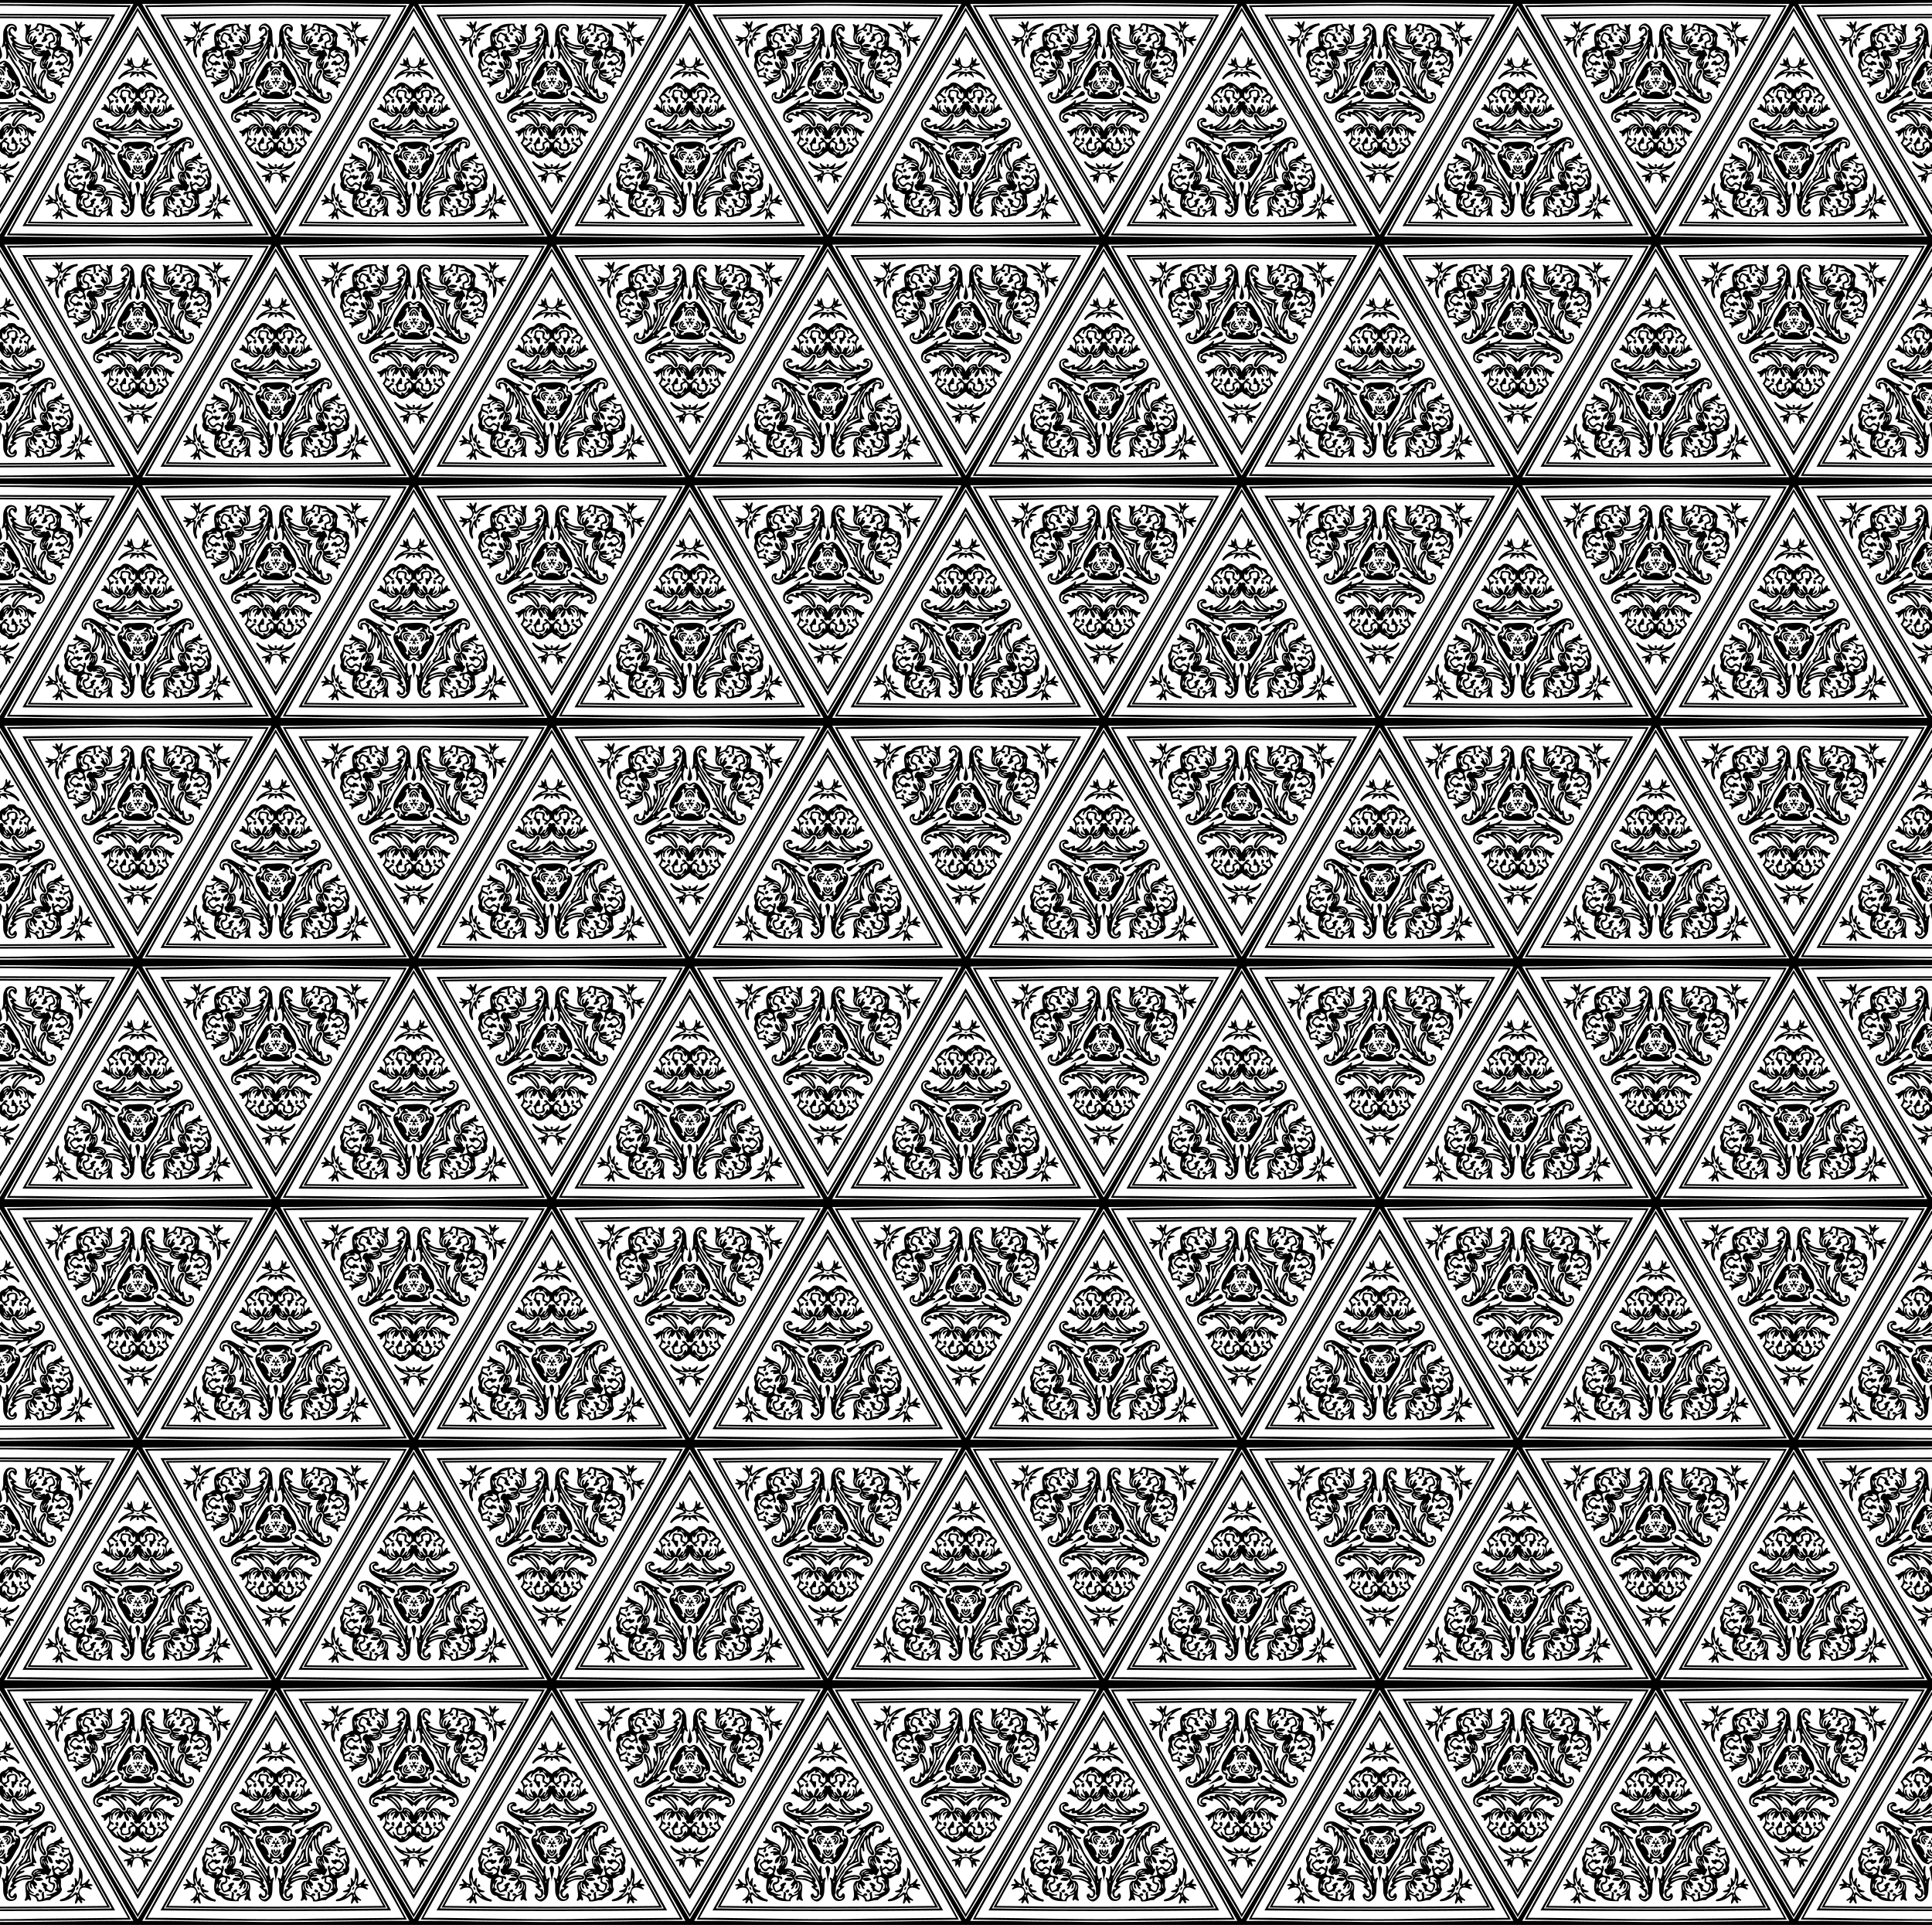 <?xml version="1.0" encoding="UTF-8" standalone="no"?>
<svg
   xmlns:dc="http://purl.org/dc/elements/1.1/"
   xmlns:cc="http://creativecommons.org/ns#"
   xmlns:rdf="http://www.w3.org/1999/02/22-rdf-syntax-ns#"
   xmlns:svg="http://www.w3.org/2000/svg"
   xmlns="http://www.w3.org/2000/svg"
   xmlns:xlink="http://www.w3.org/1999/xlink"
   xmlns:sodipodi="http://sodipodi.sourceforge.net/DTD/sodipodi-0.dtd"
   xmlns:inkscape="http://www.inkscape.org/namespaces/inkscape"
   width="1120pt"
   height="1115.898pt"
   viewBox="0 0 1120 1115.898"
   version="1.1"
   id="svg2"
   inkscape:version="0.91 r13725"
   sodipodi:docname="BackgroundPattern109B&amp;W.svg">
  <rect x="0" y="0" width="1120" height="1115.898" fill="#808080" stroke="none"/>
  <defs
     id="defs84">
    <linearGradient
       id="linearGradient4218">
      <stop
         style="stop-color:#00d200;stop-opacity:1;"
         offset="0"
         id="stop4220" />
      <stop
         style="stop-color:#ffffff;stop-opacity:1;"
         offset="1"
         id="stop4222" />
    </linearGradient>
    <clipPath
       clipPathUnits="userSpaceOnUse"
       id="clipPath4699">
      <path
         style="opacity:1;fill:#000000;fill-opacity:1;stroke:none"
         d="m 80,-537.898 1120,0 L 1200,578 80,578 Z"
         id="path4701"
         inkscape:connector-curvature="0" />
    </clipPath>
  </defs>
  <sodipodi:namedview
     pagecolor="#ffffff"
     bordercolor="#666666"
     borderopacity="1"
     objecttolerance="10"
     gridtolerance="10"
     guidetolerance="10"
     inkscape:pageopacity="0"
     inkscape:pageshadow="2"
     inkscape:window-width="1600"
     inkscape:window-height="837"
     id="namedview82"
     showgrid="false"
     fit-margin-top="0"
     fit-margin-left="0"
     fit-margin-right="0"
     fit-margin-bottom="0"
     inkscape:zoom="0.48033082"
     inkscape:cx="700"
     inkscape:cy="697.43599"
     inkscape:window-x="-8"
     inkscape:window-y="-8"
     inkscape:window-maximized="1"
     inkscape:current-layer="svg2" />
  <g
     id="g4527"
     clip-path="url(#clipPath4699)"
     transform="translate(-80,537.898)">
    <path
       inkscape:connector-curvature="0"
       id="rect4522"
       d="m 80,-537.898 1120,0 L 1200,578 80,578 Z"
       style="opacity:1;fill:#000000;fill-opacity:1;stroke:none" />
    <g
       transform="matrix(0.241,0,0,0.241,0,438.513)"
       id="g4226">
      <path
         style="opacity:1;fill:#ffffff;fill-opacity:1;stroke:none"
         d="M 330.183,13.794 C 321.857,26 314.766,39.336 306.949,51.984 258.544,134.004 209.397,215.598 161.816,298.102 110.069,388.331 59.909,479.459 8.378,569.812 c 98.389,1.42 196.784,2.525 295.178,3.354 116.941,-0.282 233.877,-1.709 350.803,-3.529 C 580.402,438.48 507.385,306.774 430.372,177.371 398.501,123.834 367.359,69.841 334.269,17.045 c -1.079,-1.214 -2.005,-4.119 -4.086,-3.252 z"
         id="path4214"
         inkscape:connector-curvature="0" />
      <path
         d="m 331.07,0 0.86,0 c 36.39,65.29 75.63,129.62 112.84,193.94 75.72,125.04 144.58,254.22 218.23,380.27 l 0,0.92 c -98.9,1.01 -197.9,-0.45 -296.7,2.87 l -69.64,0 C 197.84,574.71 98.88,576.15 0,575.14 l 0,-0.92 C 73.65,448.16 142.51,318.98 218.23,193.94 255.44,129.62 294.68,65.29 331.07,0 m 0.25,13.35 C 286.9,87.49 243.11,162.5 198.75,236.77 134.1,346.36 73.12,458.98 10.07,569.22 c 77.87,-0.29 155.66,2.19 233.66,1.92 136.1,3.16 272.61,-2.48 409.09,-1.8 C 601.84,478.4 549.77,386.49 498.69,295.37 443.16,201.75 387.09,105.45 331.32,13.35 Z"
         id="path4"
         inkscape:connector-curvature="0"
         style="opacity:1;fill:#000000" />
      <path
         style="opacity:1;fill:#000000"
         inkscape:connector-curvature="0"
         d="M 331.14,18.29 C 439.48,198.42 546.47,381.11 646.8,566.2 436.59,569.58 226.49,570.04 16.23,566.03 67.83,469.61 122.95,376.04 176.07,280.09 228.65,192.14 279.17,106.59 331.14,18.29 m 0.14,8.04 c -24.51,45.18 -53.42,88.32 -78.04,133.91 -81.3,131.04 -154.27,267.78 -230.29,401.61 134.69,-0.13 269.87,5.86 404.79,1.93 70.67,-0.34 141.72,-1.76 212.26,-1.85 C 590.66,472.69 538.81,382.81 489.2,292.85 436.41,204.38 382.6,113.95 331.28,26.33 Z"
         id="path6" />
      <path
         style="opacity:1;fill:#000000"
         inkscape:connector-curvature="0"
         d="m 331.11,62.15 c 93.96,159.03 188.07,319.92 277.8,481.85 -184.97,1.94 -369.87,2.17 -554.82,-0.02 55.97,-98.57 110.28,-197.85 168.4,-295.47 35.28,-62.3 74.25,-123.44 108.62,-186.36 m 0.03,10.15 C 239.42,226.65 148.7,381.77 62.17,539.13 c 179.59,3.34 359.05,2.57 538.61,0.29 C 514.32,382.07 423.73,225.51 331.14,72.3 Z"
         id="path8" />
      <path
         style="opacity:1;fill:#000000"
         inkscape:connector-curvature="0"
         d="m 331.18,76.33 c 90.77,151.55 180.87,305.79 265.66,460.91 -176.98,2.27 -353.68,2.92 -530.66,-0.22 84.75,-155.24 174.96,-308.09 265,-460.69 m 0.14,9.02 c -88.77,147.51 -175.6,296.93 -258.17,447.81 172.22,2.71 344.45,2.46 516.7,0 C 507.27,382.48 419.9,231.24 331.32,85.35 Z"
         id="path10" />
      <path
         style="opacity:1;fill:#000000"
         inkscape:connector-curvature="0"
         d="m 315.07,137.21 c 6.01,5.03 1.11,21.04 13.03,23.22 11.98,3.13 18.22,-10.79 17.17,-20.91 6.22,-9.17 1.7,14.96 7.64,3.36 4.48,-7.44 5.94,2.12 2.94,5.05 -4.2,8.84 5.95,2.29 10.19,4.96 -2.62,8.48 -17.39,2.51 -19.89,11.74 11.63,3.95 25.83,11.09 32.25,22.99 2.09,2.77 -3.79,4.74 -4.62,1.76 -6.37,-8.84 -17.91,-10.26 -26.88,-14.98 -2.22,2.94 7.39,9.17 2.4,12.55 -3.31,-5 -12.34,-10.42 -16.82,-9.47 7.24,8.51 -9.58,8.74 -1.98,0.02 -4.67,-1.15 -12.81,4.94 -16.81,9.27 -5.03,-2.91 4.65,-9.57 2.41,-12.37 -9.02,4.6 -20.27,6.3 -26.84,14.9 -1.5,3.19 -7.13,0.7 -4.36,-2.35 7.15,-10.82 19.12,-19.04 31.87,-21.65 -0.37,-9.68 -20.04,-4.34 -18.95,-12.63 15.12,3.94 5.5,-6.43 9.23,-12.53 7.83,10.56 5.35,3.71 8.02,-2.93 m -0.14,17.94 c 1.92,8.1 8.25,2.45 0,0 m 31.62,0.23 c -8.76,6.89 4.66,2.95 0,0 m -25.69,5.85 c 7.08,10.31 -11.98,6.38 -14.43,12.79 8.93,-2.85 18.22,-3.15 27.03,-0.51 7.22,-4.37 15.61,-0.79 23.11,0.51 -2.48,-6.42 -21.42,-2.46 -14.49,-12.78 -6.31,3.87 -14.97,3.79 -21.22,-0.01 z"
         id="path12" />
      <path
         style="opacity:1;fill:#000000"
         inkscape:connector-curvature="0"
         d="m 331.11,166.52 c 14.61,3.11 -12.83,4.57 0,0 z"
         id="path14" />
      <path
         style="opacity:1;fill:#000000"
         inkscape:connector-curvature="0"
         d="m 299.37,198.55 c 13.37,-2.31 22.4,12.43 32.91,16.64 4.29,-8.4 16.07,-6.8 19.43,-15.95 6.25,-0.93 14.3,-2.52 18.7,3.34 5.47,8.21 19.26,4.03 22.64,14.43 1.51,8.19 15.55,11.88 12.9,20.85 -8.33,4.38 -5.7,15.87 -3.98,23.11 2.43,-2.03 7.22,-15.06 11.8,-8.87 -5.2,6.91 10.47,6.96 4.58,12.09 -8.46,-1.86 -12.87,8.97 -20.6,7.7 -4.9,10.02 -21.63,13.35 -27.32,2.53 -5.62,-5.2 -13.03,-0.51 -12.66,6.53 -12.32,5.24 -22.62,-8.41 -26.63,-17.55 -2.97,10.44 -14.62,22.49 -26.02,17.48 1.08,-10.23 -12.1,-10.86 -15.18,-2.91 -7.89,6.26 -20.09,2.59 -24.69,-6.08 -7.73,1.27 -12.14,-9.56 -20.6,-7.7 -5.89,-5.13 9.78,-5.18 4.58,-12.09 4.65,-6.2 9.29,6.91 11.9,8.87 3.49,-9.88 1.59,-19.07 -4.96,-25.9 9.09,-10.89 15.18,-27.24 31.51,-28.21 4.21,-2.26 6.49,-7.89 11.69,-8.31 m 10.63,7.68 c -0.14,4.44 5.4,6.45 8.84,7.91 -2.21,-2.98 -6.07,-6.01 -8.84,-7.91 m 41.5,0.11 c -1.05,3.96 -6.12,4.27 -7.34,7.8 3.11,-0.62 11.83,-6.1 7.34,-7.8 m -50.2,1 c -6.71,4.77 -15.95,8.13 -18.05,16.98 -6.24,1.53 -0.14,-7.45 0.69,-10.36 -6.19,1.29 -8.18,9.08 -13.63,10.88 4.5,0.65 7.29,8.22 13.65,8.12 -6.84,12.54 -11.6,-10.04 -19.86,-1.91 -7.02,4.05 4.91,9.03 2.32,15.39 0.46,-7.93 11.78,-7.49 5.08,0.08 -7.57,0.42 -8.16,12.33 -4.5,18.53 2.33,-1.36 -3.02,-12.21 3.83,-11.82 -2.43,10.97 6.12,21.96 16.77,22.31 -0.07,-4.98 -10.71,-2.41 -11.47,-9.32 -0.03,-10.76 5.15,3.95 10.02,3.48 -0.63,-6.05 -7.56,-10.48 -5.69,-17.05 4.5,-0.8 1.86,7.79 5.78,5.64 3.77,-5.65 5.79,3.44 9.19,5.38 2.93,16.86 3.14,-18.09 14.56,-12.9 1.91,6.83 -4.59,13.3 -7.75,18.27 6.72,-0.13 7.45,-11.03 14.02,-9.65 -0.26,3.47 -4.02,5.16 -4.29,8.46 7.95,-1.8 3.92,-15.07 12.01,-15.77 -4.89,-4.3 3.04,-12.81 7.18,-6.5 4.45,-5.77 12.82,1.4 7.85,6.53 8.64,0.13 3.8,14.06 12.02,15.73 -0.28,-3.29 -4.03,-4.99 -4.29,-8.45 6.56,-1.38 7.3,9.52 14.02,9.65 -3.11,-5.06 -10.46,-12.11 -7.31,-18.9 6.13,0.84 12.21,9.72 10.87,16.15 2.83,10.09 5.25,-16.1 12.44,-8 3.92,2.15 1.27,-6.44 5.78,-5.64 1.87,6.57 -5.06,10.99 -5.69,17.04 4.83,0.08 5.53,-8.11 10.01,-7.19 2.82,8.95 -10.69,8.01 -11.45,13.03 10.65,-0.33 19.18,-11.34 16.76,-22.3 6.21,0.19 2.55,8.31 3.17,12.23 5.08,-4.9 4.02,-19.16 -3.35,-18.4 -7.71,-6.37 3.76,-10.21 4.01,-1.09 -0.34,-2.68 3.95,-9.41 5.43,-12.45 -7.36,-13.25 -15.36,12.04 -22.4,-0.56 6.36,0.1 9.16,-7.48 13.66,-8.12 -5.45,-1.8 -7.45,-9.59 -13.63,-10.88 0.83,2.91 6.92,11.89 0.69,10.36 -2.26,-9.01 -11.72,-12.63 -18.76,-17.27 2.07,2.84 0.35,10.04 -3.06,5.04 -10.07,-5.62 -14.91,25.45 -18.76,9.05 -3.64,5.46 -2.57,20.82 6.75,13.86 8.4,-2.11 -1.1,-11.64 4.04,-16.07 9.28,-5.64 27.43,-5.89 23.57,10.13 8.8,4.76 -5.53,4.28 -2.18,11.3 -6.94,-1.1 -2.51,8.94 -9.05,8.65 -3.79,-2.32 -1.87,-7.47 -2.44,-10.95 -3.83,-10.13 6.71,-0.4 8.13,-6.03 0.64,-4.13 1.81,-9.26 -0.54,-12.87 -6.6,-0.92 -18.03,1.25 -13.21,10.25 3.05,8.36 -9.1,6.87 -9.25,13.32 3.67,-2.55 7.18,3.37 3.1,4.83 -7.74,0.78 -9.7,-9.96 -16.24,-12.2 -7.2,1.27 -8.9,13.13 -16.94,12.2 -4.08,-1.46 -0.58,-7.38 3.1,-4.83 0.57,-4.21 -4.59,-4.97 -7.49,-6.26 -3.74,-3.91 -0.67,-9.35 -0.87,-13.91 -6.14,-5.72 -19.96,-4.86 -15.16,6.71 -1.44,8.61 10.7,0.12 8.61,7.66 -0.18,3.17 1.55,13.76 -4.54,11.56 -4.7,-6.36 -5.94,-12.34 -12.46,-16.27 7.33,-2.99 0.51,-16.76 10.07,-16.64 6.96,0.65 22.2,-0.39 17.83,11.43 -3.45,5.93 3.38,8.81 7.91,10 5.88,-2.63 4.02,-11.07 1.92,-15.87 -4.02,17.15 -8.71,-16.77 -19.25,-8.51 -4.66,4.76 -2.72,-5.26 -3.28,-5.29 m 20.02,54.88 c -1.53,3.95 -5.54,6.24 -7.24,9.8 4.29,-0.31 8.47,-7.21 7.24,-9.8 m 19.63,-0.05 c 0.91,4.13 3.36,9.12 7.97,9.85 -2.09,-3.4 -5.53,-7 -7.97,-9.85 m -73.09,5.05 c 1.04,5.66 6.74,9.74 12.29,10.42 -4.19,-3.15 -8.89,-6.64 -12.29,-10.42 m 126.53,0.1 c -2.42,4.87 -8.08,6.69 -11.53,10.36 5.14,-0.59 13.07,-6 11.53,-10.36 m -71.94,3.08 c -4.42,2.14 -11.16,10.75 -13.47,2.53 -4.29,10.74 15.06,1.89 13.47,-2.53 m 17.47,-0.34 c 0.93,6.57 17.64,12.63 14.1,2.85 -2.47,8.49 -9.42,-0.91 -14.1,-2.85 z"
         id="path16" />
      <path
         style="opacity:1;fill:#000000"
         inkscape:connector-curvature="0"
         d="m 282.47,237.3 c 4,0.37 3.49,14.77 -3.89,9.02 -2.65,-4.19 0.27,-7.62 3.89,-9.02 z"
         id="path18" />
      <path
         style="opacity:1;fill:#000000"
         inkscape:connector-curvature="0"
         d="m 379.08,237.18 c 4.47,-0.37 8.76,6.48 4.59,9.61 -7.31,2.99 -5.47,-5.9 -4.59,-9.61 z"
         id="path20" />
      <path
         style="opacity:1;fill:#000000"
         inkscape:connector-curvature="0"
         d="m 297.19,274.22 c 2.8,0.18 5.23,2.02 5.48,4.95 -3.08,13.17 -13.37,23.63 -24.78,30.41 9.82,1.76 17.04,-6.31 24.13,-11.63 7.34,3.18 -3.81,6.17 -3.16,10.79 13.72,-3.01 20.41,-16.25 29.19,-24.65 -0.4,8.07 7.68,4.15 7.64,0.15 7.02,10.03 15.96,20.44 28.45,24.5 0.66,-4.6 -10.51,-7.61 -3.17,-10.79 7.07,5.32 14.59,13.59 24.19,11.47 -10.79,-6.1 -20.11,-15.51 -24.1,-27.45 -3.42,-4.8 5.2,-11.43 7.82,-4.8 7.92,11.95 17.63,24.94 32.9,26.92 -6.05,-13.92 11.46,-0.83 18.82,-1.36 6.33,-0.6 9.79,-12.52 0,-9.2 -6.94,1.56 -4.53,-8.61 0.3,-9.63 12.3,-3.73 23.96,11.76 16.73,22.7 -6.61,16.41 -27.36,16.57 -36.04,31.21 -5.76,1.12 -2.32,-4.99 -1.45,-7.72 -10.06,3.07 -20.64,4.85 -28.37,12.78 -6.4,-1.2 1.98,-7.11 3.4,-9.92 -27.92,1.02 -55.87,-1.33 -83.84,0.8 -9.62,-3.03 8.78,8.23 -0.1,9.11 -7.68,-8 -18.45,-9.17 -28.34,-12.77 0.32,2.64 4.46,7.77 -0.71,7.88 -10.61,-15.85 -43.63,-19.03 -37.69,-44.39 1.78,-9.49 19.6,-15.51 22.42,-3.49 0.3,7.83 -12.66,-1.15 -10.75,7.55 5.17,15 31.69,-10.84 25.06,6.43 17.12,-1.92 25.85,-18.08 35.97,-29.85 m -0.8,6.17 c -5.16,11.64 -15.96,18.86 -25.36,26.65 9.66,-0.31 27.72,-18.25 25.36,-26.65 m 68.78,-0.51 c 3.19,12.66 14.69,24.62 27.15,27.67 -10.45,-7.63 -19.85,-17.47 -27.15,-27.67 m -131.52,8.53 c -9.39,0.51 -5.43,21.46 1.88,17.26 15.51,13.08 37.83,12.92 56.8,9.77 15.5,2.1 28.19,-8.32 38.84,-18.11 8.91,6.55 17.35,15.46 28.9,17.73 22.23,1.62 48.73,6.57 67.4,-9.39 9.9,4 10.41,-24.03 -3.39,-17.16 13.78,3.43 3.56,19.56 -6.43,20.18 -4.21,2.5 -6.37,-8.89 -9.61,-2.85 5.25,6.44 -6.85,4.94 -10.9,3.48 -1.96,10.7 -19.27,1.39 -27.22,4.49 -13.35,-4.19 -28.12,-9.54 -38.06,-19.78 -13.71,10.64 -31.1,21.62 -49.85,19.92 -4.53,0 -16.77,3.61 -15.45,-4.76 -4.01,0.8 -11.76,3.31 -13.17,-0.78 4.63,-5.67 -4.44,-4.83 -4.89,0.3 -7.55,-0.13 -18.87,-6.51 -16.29,-15.91 2.56,-2.54 12,-6.46 1.44,-4.39 m 96.78,13.89 c -7.56,6.8 12.23,1.93 0,0 m 0.73,6.16 c -5.17,3.96 -13.66,2.57 -17.59,8.14 12.14,-2.92 23.71,-2.92 35.86,0 -4.21,-5.4 -12.68,-4.92 -18.27,-8.14 m -22.8,8.02 c -14.53,6.08 -32.24,2.25 -45.54,4.47 13.45,3.72 35.17,-0.74 49.11,2.97 -10.06,5.1 -24.53,1.38 -36.22,2.61 -2.27,2.11 1.21,3.75 3.15,3.25 35.53,-2.13 70.45,-1.73 106.05,0.04 2.45,0.47 4.66,-2.53 1.71,-3.61 -11.84,0.28 -23.82,1.09 -35.52,-1.33 0.18,-5.65 8.36,-1.56 12.34,-2.35 11.45,0.2 27.48,0.26 36.74,-1.57 -13.31,-1.91 -31.49,1.29 -46.2,-4.71 -2.03,8.32 -11.39,1 -17.02,1.94 -8.9,-4.16 -23.39,7.77 -28.6,-1.71 m -52.64,6.63 c 4.03,6.01 8.72,0.72 0,0 m 150.76,0.21 c -10.16,1.97 0.5,4.24 0,0 z"
         id="path22" />
      <path
         style="opacity:1;fill:#000000"
         inkscape:connector-curvature="0"
         d="m 330.39,318.2 c 12.17,1.3 -7.55,6.83 0,0 z"
         id="path24" />
      <path
         style="opacity:1;fill:#000000"
         inkscape:connector-curvature="0"
         d="m 208.66,330.4 c 18.98,-4.78 30.45,15.61 48.74,15.1 2.7,4.42 -3.35,4.89 -6.44,5.39 8.07,6.41 14.59,16.16 25.8,17.48 2.03,6.47 -7.09,2.68 -10.63,2.42 5.91,8.72 11.86,17.68 15.35,27.72 6.94,17.62 22.63,30.39 28.27,48.66 1.63,-3.1 1.47,-11.6 6.97,-9.85 -1.38,9.22 -2.04,18.39 1.7,27.28 -0.36,12.07 6.33,-5.47 8.57,2.24 -8.32,16.92 3.54,41.15 -15.33,53.23 -11.5,10.05 -31.71,-14.85 -15.05,-16.86 0.12,7.13 11.16,10.11 9.46,-0.13 1.67,-8.42 -25.29,-16.71 -8.11,-19.05 -9.37,-11.87 -25.43,-14.37 -39.74,-14.97 -4.63,1.52 -7.47,-6.5 -3.13,-8.03 13.1,-4.99 27.26,-0.5 39.13,5.69 -3.36,-8.73 -14,-11.6 -22.06,-15.03 -1.23,-7.75 8.57,0.38 10.59,-2.47 -8.42,-9.85 -25.23,-9.86 -35.7,-13.09 6.75,-3.3 3.23,-8.79 -3.57,-5.36 2.16,-12.3 11.53,-23.69 7.5,-37.57 -5.87,-1.32 -0.62,11.76 -7.35,8.2 -1.68,-8.47 5.08,-21.16 -3.47,-27.43 1.28,13.62 -3.86,28.79 -14.75,37.48 -6.21,1.85 -6.17,-7.1 -3.66,-10.64 6.92,-11.09 10.03,-24.37 6.72,-37.15 -3.03,-3.29 -5.09,7.43 -6.78,1.6 -0.57,-8.34 -3.77,-27.14 -15.17,-18.82 0.78,4.01 7.3,11.81 -2.11,10.97 -13.57,-3.91 -8.64,-25.68 4.25,-27.01 m 5.48,5.01 c -5.97,0.83 -17.6,3.05 -13.7,12.03 -0.74,2.59 2.8,5.39 2.57,1.52 -2.97,-14.25 18.57,-8.94 21.88,-0.8 -0.41,2.46 -3.85,8.05 0.9,7.71 3.92,-7.09 7.72,3.53 8.44,7.77 9,-2.45 11.13,10.28 13.93,16.46 8.69,8.08 6.61,20.8 6.5,31.41 4.23,8.03 -7.02,21.24 8.85,19.75 8.62,9.12 24.8,11.11 28.49,24.67 3.3,6.18 15.84,14.8 7.98,21.09 3.05,2.72 11.58,13.8 1.98,11.39 -1.03,3.75 3.05,5.33 5.96,3.8 8.38,8.77 -1.23,30.8 -13.07,18.85 2.88,11.49 17.42,5.76 20.21,-3.05 -2.95,-1.34 -4.4,-3.76 -2.46,-7.4 1.72,-22.41 -14.16,-40.18 -25.6,-57.58 -7.86,-8.96 -19.41,-12.82 -30.5,-16.12 3.5,-13.95 5.99,-31.44 -3.74,-43.8 -6.86,-18.28 -17.99,-37.58 -37.64,-44.11 -0.14,-1.41 1.73,-4.66 -0.98,-3.59 m 27.9,12.42 c 2.48,7.38 7.83,1.66 0,0 m 0.99,7.25 c -2.48,4.66 4.1,7.47 5.92,10.97 6.33,9.55 10.46,20.46 13.34,31.43 7.37,-2.28 6.15,8.05 9.95,12.02 -2.18,10.94 19.53,17.73 12.27,26.98 12.47,9.6 19.06,25.28 26.44,37.6 -3.22,-13 -13.55,-27.89 -21.53,-40.7 -1.52,-2.07 0.48,-4.64 2.38,-2.27 6.74,8.36 12.28,17.76 16.58,27.61 0.96,2.22 4.65,1.3 3.57,-1.29 -19.88,-30.26 -37.45,-61.36 -53.73,-93.56 -1.55,-2.09 -4.24,-2.19 -3.97,0.96 6.35,9.29 12.28,19.04 16.25,29.56 1.39,3.26 -2.67,2.88 -3.5,0.56 -6.37,-14.18 -14.82,-27.4 -23.97,-39.87 m -7.77,14.47 c -2.76,12.17 -3.82,24.95 -10.49,36.05 9.5,-7.53 14.26,-25.74 10.49,-36.05 m 28.54,32.67 c -0.22,13.3 4.45,25.88 18.27,30.63 -1.81,-7.61 -11.49,-10.17 -12.96,-18 -1.69,-3.89 -0.38,-10.96 -5.31,-12.63 m -1.48,16.66 c -2.84,2.91 -0.78,7.72 3.58,7.16 -0.8,-2.57 -3.27,-4.24 -3.58,-7.16 m 0.24,44.59 c -11.85,1.66 8.02,3.92 10.82,3.01 7.69,-0.93 16.27,8.77 22.18,6.91 -7.92,-7.87 -21.73,-10.86 -33,-9.92 m 53.41,8.76 c -0.91,9.72 5.1,4.26 0,0 z"
         id="path26" />
      <path
         style="opacity:1;fill:#000000"
         inkscape:connector-curvature="0"
         d="m 444.6,330.37 c 13.13,-5 27.48,10.07 20.33,22.37 -1.41,5.39 -13.41,7.15 -11.62,-0.16 5.24,-2.54 3.66,-11.59 -3.46,-8 -11.1,1.38 -3.49,30.45 -13.95,18.48 -6.77,12.27 -0.28,28.18 6.13,40.15 3.43,3.73 -1.36,11.54 -5.66,7.48 -9.89,-9.12 -14.6,-23.45 -13.54,-36.68 -8.37,6.27 -2.2,18.92 -3.48,27.38 -6.71,3.59 -1.49,-9.71 -7.35,-8.13 -1.6,12.35 1.43,24.41 7.56,34.9 1.32,5.5 -4.8,-1.09 -6.9,2.41 -5.03,2.15 6.64,3.95 2.43,6.61 -12.4,0.47 -24.84,3.65 -34.83,11.26 0.53,5.06 10.89,-4.79 10.69,2.45 -6.56,4.86 -19.25,6.47 -22.18,15.82 12.29,-6.01 28.42,-11.89 41.04,-4.23 2.07,7.81 -8.78,7.15 -13.82,7.65 -11.65,-0.97 -21.76,5.51 -30.38,12.5 -2.31,3.72 9.36,1.24 5.18,5.19 -5.48,5.29 -18.11,11.68 -12.67,21.04 7.08,6.35 7.11,-12.77 13.67,-3.46 6.08,17.29 -22.97,22.31 -27.98,6.7 -8.89,-14 0.33,-31.08 -7.82,-45.34 1.34,-5.04 5.46,1.21 7.1,2.12 3.74,-9.3 5.8,-21.06 3.22,-31.62 5.52,-1.51 5.25,6.77 6.9,9.91 5.73,-18.26 21.34,-31.04 28.31,-48.66 3.53,-10.01 9.18,-19.12 15.33,-27.68 -3.86,-0.07 -12.64,4.14 -10.6,-2.44 11.2,-1.36 17.71,-11.09 25.8,-17.5 -2.98,-0.4 -9.43,-1.15 -6.27,-5.29 15.02,0.48 24.61,-13.62 38.82,-15.23 m 3.56,4.89 c -2.4,-0.05 2.08,5.3 -2.3,4.73 -22.8,7.77 -29.98,32.62 -40.66,51.44 -3.17,11.64 -1.62,24.04 1.37,35.49 -14.7,3.79 -30.76,10.72 -36.77,25.85 -10.86,13.84 -21.77,30.9 -19.03,49.33 -9.02,8.96 13.56,24 17.39,8.95 -11.79,11.93 -21.76,-10.03 -13.07,-18.85 2.9,1.55 6.96,-0.04 5.95,-3.79 -9.17,2.65 -1.89,-8.54 1.7,-10.73 -7.53,-8.55 7.87,-16.81 9.99,-25.88 8.7,-11.54 24.93,-17.41 35.88,-23.84 0.28,-16.11 -4.85,-35.67 6.74,-49.11 3.05,-5.38 4.6,-18.15 13.42,-15.21 1.06,-7.89 5.18,-11.19 10.93,-8.44 -5.95,-11.27 11.72,-19.11 20.23,-12.78 -0.2,3.29 0.35,12.77 2.62,5.98 4.07,-9.59 -7.55,-12.67 -14.39,-13.14 m -28.7,13.05 c -8.7,5.42 4.43,2.1 0,0 m -0.06,7.21 c -8.37,12.48 -17.15,24.87 -23.04,38.78 -0.48,2.53 -5.29,3.87 -3.86,0.09 3.96,-10.51 10.02,-20.21 16.26,-29.56 -0.48,-5.78 -5.6,0.13 -5.55,3.27 -10.66,15.32 -16.86,32.93 -26.17,48.92 -10.86,11.93 -16.91,27.22 -26.01,40.31 -0.9,2.2 1.66,3.59 3.14,2.05 5.32,-10.2 10.43,-23.17 19.69,-29.05 -5.52,14.41 -18.78,29.77 -21.87,43.72 8.06,-11.87 14.19,-28.43 27,-38.07 -6.89,-3.78 2.99,-10.28 4.92,-14.05 10.31,-4.73 5.65,-24.79 17.06,-25.12 3.65,-13.82 9.13,-27.96 19.43,-38.36 0.7,-0.63 -0.05,-4.01 -1,-2.93 m 7.73,13.73 c -2.35,12.54 1.66,26.94 10.36,36.26 1.97,-3.63 -5.08,-9.83 -5.68,-14.39 -4.02,-6.64 0.24,-16.01 -4.68,-21.87 m -28.71,32.92 c -4.48,11.22 -8.46,21.97 -17.49,30.65 13.28,-4.59 19.59,-17.94 17.49,-30.65 m 1.99,17.38 c 0.36,2.54 -6.23,7.49 -1.01,5.94 3.65,0.74 2.83,-7.21 1.01,-5.94 m -6.04,43.83 c -9.01,0.83 -21.93,3.05 -27.06,10.79 11.57,-3.49 22.17,-10.81 35.11,-8.6 7.38,-1.35 -6.45,-3.49 -8.05,-2.19 m -48.17,8.56 c -4.21,8.49 3.16,6.55 0,0 z"
         id="path28" />
      <path
         style="opacity:1;fill:#000000"
         inkscape:connector-curvature="0"
         d="m 249.6,336.24 c 11.22,4.98 22.31,9.58 34.12,13.01 6.02,4.9 -1.05,13.72 -7.11,9.14 -7.18,-9.33 -18.38,-14.44 -27.01,-22.15 z"
         id="path30" />
      <path
         style="opacity:1;fill:#000000"
         inkscape:connector-curvature="0"
         d="m 412.47,336.43 c -5.22,5.67 -18.93,12.28 -25.02,21.01 -4.58,5.6 -14.24,-0.86 -9.17,-7.11 11.17,-4.35 23.11,-8.56 34.19,-13.9 z"
         id="path32" />
      <path
         style="opacity:1;fill:#000000"
         inkscape:connector-curvature="0"
         d="m 309.7,341.44 c 19.47,1.01 42.73,-6.08 59.17,7.71 3.92,3.31 -0.61,9.12 2.24,12.71 14.71,2.84 9.5,22.27 4.21,31.48 -9.55,13 -13.84,31.34 -29.66,38.5 -8.64,5.21 -14.33,-10.09 -21.35,1.13 -19.74,-1.23 -25.86,-24.03 -35.4,-37.84 -7.15,-10.31 -11.52,-30.42 3.93,-34.56 -4.27,-11.65 7.86,-16.64 16.86,-19.13 m -12.22,9.91 c -3.22,3.27 1.03,8.07 -0.32,11.91 -3,3.41 -10.34,2.8 -10.42,8.51 4.89,-2.77 8.68,-2.14 6.23,4.05 6,-4.65 8.51,-14.84 13.58,-20.87 -0.91,-2.28 -3.75,1.48 -4.85,2.67 -4.2,0.15 -0.01,-8.78 -4.22,-6.27 m 66.04,-0.68 c 1.13,7.32 -2.66,7.14 -7.14,3.6 4.09,6.74 8.17,14.36 12.05,21.44 4.02,0.74 -2.19,-8.64 4.04,-5.29 6.85,3.86 2.04,-4.75 -2.36,-4.59 -9.61,-0.83 1.67,-13.37 -6.59,-15.16 m -51.51,1.82 c -6.89,0.82 3.71,6.67 5.94,6.68 -0.78,5.86 -11.1,1.75 -14.06,6.77 -3.95,5.72 0.5,12.36 1.87,18.27 -4.05,-1.64 -7.12,-4.4 -11.61,-5.27 0.83,3.06 2.01,9.9 5.85,5.19 7.44,7.62 14.07,15.6 14.77,26.75 -7.36,-2.47 -0.53,4.2 1.45,6.88 4.44,-3.36 -0.23,-8.03 1.78,-11.72 4.85,1.92 6.07,9.84 12.16,9.92 7.58,1.77 9.54,-7.44 14.85,-9.92 1.99,3.7 -2.66,8.36 1.77,11.72 1.8,-2.5 4.2,-4.62 5.4,-7.51 -6.31,2.62 -3.18,-3.68 -1.65,-6.91 -0.4,-9.03 8.45,-12.48 12.47,-19.21 3.84,4.71 5.02,-2.13 5.85,-5.19 -4.5,0.86 -7.56,3.65 -11.61,5.25 4.34,-8.13 5.69,-21.29 -6.47,-22.07 -17.16,-0.17 13.29,-9.52 -2.42,-9.88 -4.54,7.66 -23.2,8.18 -31.93,2.71 1.43,-3.48 -2.09,-2.82 -4.41,-2.46 m 13.16,65.87 c -7.67,2.48 -4.79,0.54 -1.22,6.37 -9.05,3.24 -0.18,6.77 4.18,0.37 5.45,-6.03 9.96,7.24 15.77,2.98 -0.35,-2.41 -5.88,-1.63 -4.83,-4.93 12.04,-6.76 -8.61,-1.9 -13.9,-4.79 z"
         id="path34" />
      <path
         style="opacity:1;fill:#000000"
         inkscape:connector-curvature="0"
         d="m 314.52,364.45 c 3.25,-0.91 11.74,0.01 10.17,5.17 -5.17,0.18 -12.2,-4.38 -15.86,1.27 -3.43,6.23 10.93,10.68 5.02,15.01 -10.12,-2.4 -12.6,-21.99 0.67,-21.45 z"
         id="path36" />
      <path
         style="opacity:1;fill:#000000"
         inkscape:connector-curvature="0"
         d="m 343.57,364.41 c 15.28,-4.53 18.65,16.45 6.29,21.49 -7.84,-2.99 8.14,-8.79 4.3,-15.03 -3.68,-5.53 -10.8,-1.31 -15.82,-1.26 -1.52,-3.26 2.63,-4.97 5.23,-5.2 z"
         id="path38" />
      <path
         style="opacity:1;fill:#000000"
         inkscape:connector-curvature="0"
         d="m 182.25,367.14 c 8.69,13.27 35.37,12.01 37.39,31.63 -5.78,7.65 1.32,19.39 10.78,13.37 9.03,8.72 3.95,23.69 -3.4,31.89 10.76,-3.13 28.36,1.2 28.5,14.27 -8.59,4.48 -2.31,16.16 6.65,14.3 17.52,10.51 -0.9,32.35 9.84,46.57 -3.61,6.07 -9.58,-7.3 -12.73,1.22 -7.28,-0.12 -0.12,-10.91 1.47,-14.59 -7.98,2.86 -18.71,5.88 -18.91,16.11 -14.03,-0.32 -32.98,1.3 -42.4,-12.66 -22.9,-2.65 -15.65,-27.14 -13.87,-42.09 -8.9,0.83 -13,-10.17 -22.22,-8.17 -5.49,-4.98 -12.4,-13.85 -6.78,-21.63 0.28,-8.16 -6.03,-17.34 0.26,-24.53 5.49,-5.77 3.01,-15.06 8.86,-20.49 8.24,3.04 16.01,-0.52 22.21,-6.31 7.62,-7.15 -16.16,1.2 -11.28,-8.45 7.81,0.73 3.31,-6.68 5.63,-10.44 m 17.47,19.3 c -0.07,1.28 10.34,2.41 14.17,5.71 -2.72,-4.6 -9.02,-7.03 -14.17,-5.71 m -7.17,0.97 c -4.48,0.89 -8.67,4.3 -10.39,8.5 4.52,4.14 -4.34,13.5 -5.98,5.26 9.41,-7.76 -4.27,-1.99 -9.64,-3.46 -7.99,14.51 16.95,7.54 12.07,20.75 -4.04,-5.11 -9.9,-6.05 -15.5,-8.16 0.97,5.83 -3.31,10.91 -2.88,16.74 3.37,-1.18 6.87,-11.81 9.39,-6.24 -5.71,6 -9.93,26.68 0.82,22.52 -4.26,16.11 30.14,2.82 16.7,14.92 5.3,-1.25 13.44,-2.74 12.66,-9.89 -3.75,-5.05 -11.02,-6.99 -13.74,-0.2 -8.26,5.91 -14.71,-6.01 -18.17,-12.09 -3.05,-8.43 10.99,-8.24 10.16,-15.88 3.25,2.5 6.45,3.18 9.94,-0.22 1.35,6.91 6.28,0.72 10.37,2.71 2.77,5.97 -7.57,9.89 -11.83,9.86 -1.61,-9.47 -11.68,-2.63 -15.36,1.58 2.01,4.68 5.19,10.02 10.68,10.91 3.91,-1.89 6.82,-7.22 11.62,-6.49 2.23,1.28 7.5,7.11 9.21,2.79 -6.13,-1.22 2.53,-8.65 3.8,-2.57 0.38,4.87 -1.04,10.17 -3.43,14.52 -2.42,12.53 20.09,2.85 18.77,14.51 -3.18,5.26 -6.47,-5.82 -7.66,0.42 4.22,8.83 -4.43,12.28 -11.04,14.22 -1.04,5.36 1.23,10.46 4.22,14.78 6.04,-1.4 17.28,-7.13 8.93,-13.39 2.85,-2.4 9.11,-8.21 14.07,-6.15 4,5.29 -8.43,6.45 -2.38,11.34 -3.69,2.25 -5.96,4.91 -4.26,9.51 -5.8,-3.19 -10.94,2.62 -17.13,2.23 -8.15,-5.88 -14.01,-25.87 2.25,-25.01 9.27,-13.99 -11.38,-15.46 -13.75,-3.61 16.66,-7.42 -11.45,16.09 2.79,19.96 3.98,2.77 -2.68,4.03 -3.91,5.97 8.48,2.95 15.88,9.34 25.46,7.39 1.37,4.56 -9.13,2.86 -11.61,4.19 5.02,4.08 12.01,2.76 17.15,6.42 -1.39,-5.6 2.11,-10.99 -0.12,-16.81 14.23,1.2 -2.5,15.76 8.93,19.22 6.16,2.75 4.96,-7.23 9.6,-9.04 4.3,-4.05 -6.61,2.7 -6.39,-2.57 -1.95,-6.01 10.79,-4.43 8.56,0.45 5.96,-0.76 13.3,-3.02 15.61,-9.18 -3.72,1.02 -9.07,7.94 -12.1,3.03 9.82,-2.33 19.24,-21.31 9.05,-25.2 2.58,5.04 2.47,15.71 -4.63,15.77 -0.56,-4.02 2.93,-7.41 2.49,-11.45 -6.23,0.47 -4.82,13.41 -12.6,12.35 -1.18,-2.81 2.81,-4.56 3.73,-6.87 -14.25,-2.55 9.51,-12.26 1.02,-17.07 -5.11,7.2 -13.75,3.32 -20.77,2.65 0.06,-8.26 14.24,-6.84 19.84,-4.3 -1.14,-6.24 -11.21,-2.97 -14.6,-6.49 -1.92,-5.02 11.26,0.7 7.35,-3.48 -6.09,-3.58 -14.29,5.15 -17.89,-0.84 -7.63,11.3 -22.05,-14.19 -8.03,-13.52 -3.52,-7.37 8.92,-9.74 7.93,-17.65 -3.02,0.82 -2.23,6.13 -6.07,6.88 -2.73,-5.4 5.48,-12.63 1.39,-16.74 -1.66,5.39 -4.76,15.97 -12.75,15.63 -1.72,-5.94 3.48,-16.16 10.77,-17.51 2.07,-8.66 -14.39,3.69 -15.59,-4.58 4.74,-8.2 -6.83,2.09 -6.63,-4.69 4.91,-3.28 11.24,-2.52 16.86,-2.09 0.59,-5.29 -15.72,-1.66 -9.15,-7.26 6.54,-5.03 12.18,8.6 14.94,4.11 -5.1,-7.61 -18.79,-11.31 -26.19,-3 -8.08,-3.45 15.94,-10 3.04,-8.39 m 33.79,29.8 c -0.88,-0.12 -2.25,3.07 -0.74,2.32 7.43,-2.04 3.05,8.75 3.36,13.13 3.93,-3.59 4.76,-15.92 -2.62,-15.45 m -1.13,7.44 c -0.14,4.29 -2.29,7.91 -4.16,11.6 3.63,-1.38 7.78,-11.2 4.16,-11.6 m 11.71,22.3 c 3.27,3.83 13.28,3.17 11.72,9.5 -6.12,1.97 3.49,2.81 2.33,-1.27 -1.22,-6.35 -8.99,-7.09 -14.05,-8.23 m -1.71,4.52 c -10,1.79 6.57,1.6 9.88,4.7 -1.55,-3.81 -6.25,-4.62 -9.88,-4.7 m -66.09,0.78 c -6.31,3.7 6.6,3.01 9.17,5.6 -1.17,-3.87 -6.07,-4.04 -9.17,-5.6 m 21.02,27.05 c -0.53,4.01 -0.45,8.15 -2.34,11.86 4.85,-0.73 5.64,-11.33 2.34,-11.86 m 74.83,2.04 c 0.74,5.74 -0.55,10.85 -3.18,15.79 5.48,-2.46 6.42,-12.65 3.18,-15.79 z"
         id="path40" />
      <path
         style="opacity:1;fill:#000000"
         inkscape:connector-curvature="0"
         d="m 478.39,367.22 c 7.57,-1.52 -1.51,11.72 7.2,10.15 5.7,6.14 -9.09,6.37 -12.33,5.47 3.98,8.6 16,12.26 24.63,10.02 3.42,14.27 16.57,26.97 8.44,42.6 3.79,8.23 1.51,16.9 -5.34,22.92 -9.67,-1.8 -14.29,9.43 -23.58,8.73 3.36,8.23 -1.81,17.8 3.57,25.14 -1.77,16.3 -20.05,16.38 -29.05,26.86 -10.2,-0.99 -21.32,5.57 -30.82,2.76 -0.14,-10.25 -10.94,-13.18 -18.87,-16.09 1.95,3.32 8.62,16.78 0.97,14.05 -3.07,-7.66 -8.86,5.66 -12.22,-0.66 10.59,-14.24 -7.18,-35.06 9.14,-46.3 9.01,1.92 16.33,-9.76 7.35,-14.58 -0.42,-12.93 18.27,-17.46 28.52,-14.25 -9.24,-7.27 -13.78,-36.68 4,-30.23 5.13,-1.68 7.19,-8.89 3.88,-13.21 -2.56,-9.73 7.57,-18.76 16.91,-18.75 4.09,-7.26 15.66,-5.37 17.6,-14.63 m -20.66,19.22 c -3.65,-0.48 -12.53,8.12 -5.19,4.17 3.8,-4.34 19.31,-3.42 5.19,-4.17 m 8.75,0.46 c 0.23,2.28 12.98,5.77 7.03,8.85 -6.95,-7.81 -25.33,-4.75 -25.45,5.05 3.89,-3.66 9.44,-9.31 15.77,-5.56 1.36,6.24 -11.01,1.19 -10.75,6.7 5.62,-0.4 11.94,-1.19 16.87,2.1 0.58,6.86 -10.65,-3.17 -6.91,3.89 2.06,10.22 -18.11,-3.58 -15.31,5.39 7.41,1.29 11.39,10.85 11.26,16.9 -8.1,2.67 -11.67,-9.83 -13.24,-15.01 -3.83,4.06 4.27,11.23 1.4,16.73 -3.84,-0.77 -3.07,-6.06 -6.08,-6.89 -0.31,7.57 10.9,11.66 8.58,17.5 11.21,1.61 1.59,10.79 -0.02,16.27 -4.94,3.99 -8.68,-6.74 -10.8,0.12 -5.29,-1.79 -11.06,-4.02 -16.54,-1.62 -0.41,3.46 6.1,-0.54 8.6,1.63 -1.05,7.26 -14.07,0.67 -15.04,8.09 5.94,-2.93 18.46,-3.62 19.98,3.58 -5.56,2.15 -15.56,5.09 -20.29,-1.42 -8.49,3.17 9,7.18 4.75,15.51 -10.7,-0.31 3,5.15 -1.38,8.05 -7.15,-0.16 -5.77,-12 -11.86,-12.49 -0.45,4.04 3.04,7.44 2.49,11.45 -7.09,-0.06 -7.22,-10.71 -4.64,-15.75 -10.12,3.8 -0.78,23.64 9.04,25.23 -3.14,4.73 -8.38,-2.02 -12.1,-3.11 2.09,6.26 9.67,8.29 15.53,9.21 -1.88,-4.93 10.53,-6.41 8.66,-0.46 0.22,5.28 -10.69,-1.47 -6.39,2.58 4.63,1.81 3.44,11.78 9.6,9.04 11.42,-3.35 -5.35,-18.06 8.94,-19.23 -2.26,5.68 1.4,11.26 -0.12,16.81 4.93,-4.07 11.97,-2.51 17.2,-6.24 -2.94,-2.65 -12.66,0.67 -11.69,-4.38 9.58,1.99 16.99,-4.42 25.48,-7.37 -0.8,-2.35 -6.08,-1.68 -4.95,-4.95 8.32,-2.32 3.85,-17.49 -3.03,-21.4 1.01,-3.38 4.83,-0.37 6.84,0.38 -0.4,-7.13 -16.92,-13.39 -14.97,-2.16 -2.69,8.11 6.52,5.93 10.42,8.78 4.02,6.98 -1.79,14.74 -5.05,20.7 -5.65,5.53 -12.24,-6.07 -18.3,-0.58 -0.28,-3.8 -0.27,-7.83 -4.97,-9.82 6.28,-4.83 -7.64,-6.84 -1.69,-11.79 4.81,-0.3 11.94,3.74 13.37,7.43 -8.44,4.88 3.13,11.93 8.87,12.2 3.56,-3.38 5.19,-9.3 4.24,-14.19 -4.49,-2.68 -13.93,-3.47 -11.27,-10.98 2.21,-12.68 -4.73,2.25 -7.64,-4.67 0.87,-9.28 14.31,-4.17 19.01,-9.43 0.4,-6.62 -5.2,-12.9 -3.06,-19.49 1.88,-5.03 9.14,2.27 3.55,3.35 1.5,4.05 6.96,-1.22 9.19,-3.23 4.79,0.18 7.66,4.69 11.54,6.82 5.49,-0.89 8.67,-6.23 10.68,-10.91 -3.69,-4.21 -13.75,-11.05 -15.36,-1.58 -9.72,2.87 -18.26,-15.48 -4.34,-8.69 2.42,-7.03 8.39,1.98 12.82,-3.66 -0.84,7.64 13.21,7.45 10.16,15.88 -3.05,5.11 -6.44,11.82 -12.43,13.65 -6.73,2.51 -8.27,-10.72 -14.77,-4.77 -12.33,4.12 2.83,15.24 7.83,12.51 -12.64,-10.48 21.52,1.17 16.83,-14.13 10.73,4.16 6.52,-16.52 0.81,-22.52 2.51,-5.54 6.05,5 9.38,6.29 0.93,-6.05 -4.56,-10.88 -2.8,-16.82 -5.63,1.84 -11.04,4.09 -15.5,8.14 -5.13,-13.77 19.92,-6.16 11.87,-20.55 -3.59,-0.81 -9.46,0.86 -13.64,-1.69 0.53,2.62 5.82,4.04 3.38,6.91 -3.6,5.1 -8.76,-4.29 -5.23,-7.17 -2.26,-5.51 -8.39,-9.19 -14.36,-9.01 m -32.1,30.26 c -4.81,3.32 -3.83,11.83 -0.34,15.5 0.14,-4.68 -4.04,-15.87 4.11,-13.01 -0.1,-1.98 -1.88,-3.25 -3.77,-2.49 m 3,6.87 c -2.78,3.18 1.05,10.19 4.57,12.22 -2.16,-3.84 -3.87,-7.91 -4.57,-12.22 m -13.97,23.3 c -6.25,-1.1 -17.43,10.17 -6.68,10.89 -10.81,-5.48 13.69,-10.45 6.68,-10.89 m 3.62,4.12 c -3.53,0.21 -7.51,1.24 -9.24,4.62 2.69,-2.8 20.57,-3.69 9.24,-4.62 m 66.61,1.04 c -3.14,1.37 -7.75,1.59 -9.1,5.28 2.16,-1.64 16.29,-2.89 9.1,-5.28 m -21.33,26.38 c -1.62,3.02 -1.54,10.84 2.87,12.31 -1.98,-3.85 -2.27,-8.28 -2.87,-12.31 m -75.09,2.24 c -1.66,5.3 -1.58,13.16 3.97,16 -3.14,-4.92 -3.34,-10.9 -3.97,-16 z"
         id="path42" />
      <path
         style="opacity:1;fill:#000000"
         inkscape:connector-curvature="0"
         d="m 331.08,369.05 c 7.12,5.12 -5.41,11.09 0,0 z"
         id="path44" />
      <path
         style="opacity:1;fill:#000000"
         inkscape:connector-curvature="0"
         d="m 313.33,370.6 c 4.3,-3.38 14.71,4.33 4.14,2.72 -8.84,-2.69 5.69,8.14 -1.98,7.53 -2.39,-2.32 -8.53,-10.38 -2.16,-10.25 z"
         id="path46" />
      <path
         style="opacity:1;fill:#000000"
         inkscape:connector-curvature="0"
         d="m 342.99,370.37 c 10.81,-3.36 11.24,5.11 4.52,10.48 -5.88,0.15 1.09,-5.27 1.34,-7.98 -3.41,1.18 -11.65,0.87 -5.86,-2.5 z"
         id="path48" />
      <path
         style="opacity:1;fill:#000000"
         inkscape:connector-curvature="0"
         d="m 325.9,374.04 c 3.06,1.74 3.1,7.11 5.95,8.62 1.35,-5.04 7.82,-12.56 5.32,-2.79 9,3.08 1.18,4.76 -4.97,4.65 5.35,5.08 5.58,11.48 -1.05,5.8 -11.7,9.01 6.15,-10.21 -5.18,-6.46 -10.86,-0.07 2.89,-3.58 -0.07,-9.82 z"
         id="path50" />
      <path
         style="opacity:1;fill:#000000"
         inkscape:connector-curvature="0"
         d="m 321.47,387.13 c 10.69,0.18 -8.43,7.93 0,0 z"
         id="path52" />
      <path
         style="opacity:1;fill:#000000"
         inkscape:connector-curvature="0"
         d="m 338.21,386.99 c 10.42,-0.63 1.48,9.03 0,0 z"
         id="path54" />
      <path
         style="opacity:1;fill:#000000"
         inkscape:connector-curvature="0"
         d="m 321.29,397.23 c 6.08,-0.81 2.7,10.92 9.23,12.21 8.41,1.89 4.9,-14.8 11.92,-11.83 1.98,7.1 -4.74,13.14 -10.59,16.06 -5.97,-1.5 -14.62,-10.16 -10.56,-16.44 z"
         id="path56" />
      <path
         style="opacity:1;fill:#000000"
         inkscape:connector-curvature="0"
         d="m 326.19,397.26 c 4.71,-2.39 4.23,11.95 6.7,3.62 2,-8.21 6.51,-0.18 1.76,3.75 -3.37,7.74 -9.53,-2.84 -8.46,-7.37 z"
         id="path58" />
      <path
         style="opacity:1;fill:#000000"
         inkscape:connector-curvature="0"
         d="m 185.2,406.35 c 3.71,-0.24 5.3,5.99 0.84,6.68 -5.7,6.62 -8.26,-6.83 -0.84,-6.68 z"
         id="path60" />
      <path
         style="opacity:1;fill:#000000"
         inkscape:connector-curvature="0"
         d="m 477.11,406.16 c 4.22,0.57 7.21,4.57 4.49,8.47 -4.34,1.25 -11.14,-5.83 -4.49,-8.47 z"
         id="path62" />
      <path
         style="opacity:1;fill:#000000"
         inkscape:connector-curvature="0"
         d="m 274.92,412.17 c 9.23,0.46 -0.7,12.23 0,0 z"
         id="path64" />
      <path
         style="opacity:1;fill:#000000"
         inkscape:connector-curvature="0"
         d="m 386.37,412 c 6.88,7.08 -8.33,6.75 0,0 z"
         id="path66" />
      <path
         style="opacity:1;fill:#000000"
         inkscape:connector-curvature="0"
         d="m 331.16,436.24 c 13.94,7.72 -2.56,28.63 0.77,41.6 -1.74,-9.7 -2.22,-21.86 -5.44,-32.48 -2.41,-4.26 1.35,-7.54 4.67,-9.12 z"
         id="path68" />
      <path
         style="opacity:1;fill:#000000"
         inkscape:connector-curvature="0"
         d="m 139.32,440.05 c 4.25,-0.36 3.3,6.38 1.49,8.88 -2.56,8.65 2.67,17.2 1.42,25.91 5.61,0.13 3.1,-9.97 9.54,-8.63 -0.31,6.27 -3.89,15.06 1.13,19.99 0.69,-14.87 14.28,4.77 0.43,0.7 1.58,6.83 10.66,8.69 16.5,10.26 0.43,6.57 -11.34,0.18 -11.75,4.51 8.81,5.36 16.01,13.7 26.54,15.7 4.45,-0.17 2.32,8.44 -2.55,4.65 -12.29,-1.2 -23.3,-8.09 -32.37,-16.08 -6.33,5.34 2.39,14.52 0.85,21.48 -6.36,2.92 -5.86,-16.09 -11.53,-4.42 -2.05,6.74 -8.99,3.3 -4.51,-1.61 3.63,-7.78 -9.19,4.12 -8.46,-2.93 7.57,-4.53 18.14,-13.01 12.7,-23.03 -5.01,-10.05 -18.59,-6.68 -26.02,-1.49 -9.03,-2 12.44,-10.05 -2.45,-9.15 -5.89,-2.2 3.22,-5.24 6.3,-4.42 8.91,-0.94 -7.61,-10.09 1.25,-12.34 4.42,5.01 9.58,12.32 16.78,12.59 -2.76,-13.32 -4.15,-29.09 4.71,-40.57 m -2.18,25.9 c -3.61,6.77 9.15,18.95 -3.07,19.77 6.34,3.86 9.5,11.18 10.63,18.26 4.54,-11.43 13.45,8.57 18.15,6.2 -5.71,-6.58 -13.4,-12.93 -12.99,-22.82 -8.94,-3.42 -9.54,-14.49 -12.72,-21.41 m -10.09,16.16 c -1.91,6.44 10.69,2.35 0,0 m 16.33,22.94 c -5.48,6.37 3.17,10.02 0,0 z"
         id="path70" />
      <path
         style="opacity:1;fill:#000000"
         inkscape:connector-curvature="0"
         d="m 522.14,440.17 c 11.15,7.56 8.9,27.87 6.25,40.44 7.23,-0.28 12.34,-7.57 16.79,-12.56 8.6,2.24 -7.99,12.3 1.95,12.41 5.27,-1.61 12.51,5.54 2.17,4.7 -7.26,1.53 8.96,6.2 1.65,8.78 -7.87,-3.62 -19.56,-9.32 -25.94,0.19 -6.84,9.89 3.38,19.04 11.34,23.7 3.35,8.22 -11.92,-4.22 -7.86,3.55 4.48,4.92 -2.47,8.36 -4.51,1.62 -5.67,-11.66 -5.17,7.32 -11.53,4.43 -1.58,-6.66 7.19,-16.93 0.83,-21.45 -10,9.04 -23.08,16.8 -37,15.84 -2.06,-4.52 3.76,-4.91 6.63,-5.97 8.87,-1.95 14.2,-10.14 22.03,-14.15 -0.73,-4.05 -12.06,1.83 -11.76,-4.53 5.36,-1.31 15.96,-3.99 16.07,-10.15 -13.18,3.96 0.29,-16 0.92,-0.73 4,-5.73 1.6,-13.62 1.06,-20.05 6.13,-1.27 4.1,7.59 8.78,8.6 2.05,-10.08 2.48,-24.36 2.13,-34.67 m 2.96,25.98 c -1.73,8.32 -3.98,17.68 -12.31,21.88 0.5,10.09 -7.84,15.79 -12.89,22.84 6.18,-1.73 9.56,-8.6 14.95,-10.86 6.71,9.7 4.82,-12.48 14.07,-14.29 -12.91,-0.27 2.92,-15.48 -3.82,-19.57 m 10.16,16.19 c -10.99,3.71 5.15,4.43 0,0 m -16.37,23 c -0.9,12.59 6.07,2.72 0,0 z"
         id="path72" />
      <path
         style="opacity:1;fill:#000000"
         inkscape:connector-curvature="0"
         d="m 143.02,487.2 c 3.49,-0.35 4.29,4.99 5.04,7.69 -3.58,0.39 -6.12,-4.62 -5.04,-7.69 z"
         id="path74" />
      <path
         style="opacity:1;fill:#000000"
         inkscape:connector-curvature="0"
         d="m 518.36,487.08 c 4.53,0.06 0.23,8.91 -3.42,7.81 0.36,-2.84 1.7,-5.55 3.42,-7.81 z"
         id="path76" />
      <path
         style="opacity:1;fill:#000000"
         inkscape:connector-curvature="0"
         d="m 235.4,493.4 c 6.76,0.06 1.94,10.77 -3.6,6.95 -6.04,-2.23 0.42,-5.91 3.6,-6.95 z"
         id="path78" />
      <path
         style="opacity:1;fill:#000000"
         inkscape:connector-curvature="0"
         d="m 426.16,493.13 c 2.76,0.67 6.69,2.2 7.78,4.8 -2.77,6.69 -14.51,0.6 -7.78,-4.8 z"
         id="path80" />
    </g>
    <use
       height="100%"
       width="100%"
       transform="translate(160,0)"
       id="use4268"
       xlink:href="#g4226"
       y="0"
       x="0" />
    <use
       height="100%"
       width="100%"
       transform="translate(320,0)"
       id="use4270"
       xlink:href="#g4226"
       y="0"
       x="0" />
    <use
       height="100%"
       width="100%"
       transform="translate(320,0)"
       id="use4272"
       xlink:href="#use4268"
       y="0"
       x="0" />
    <use
       height="100%"
       width="100%"
       transform="translate(640,0)"
       id="use4274"
       xlink:href="#g4226"
       y="0"
       x="0" />
    <use
       height="100%"
       width="100%"
       transform="translate(640,0)"
       id="use4276"
       xlink:href="#use4268"
       y="0"
       x="0" />
    <use
       height="100%"
       width="100%"
       transform="translate(640,0)"
       id="use4278"
       xlink:href="#use4270"
       y="0"
       x="0" />
    <use
       height="100%"
       width="100%"
       transform="translate(640,0)"
       id="use4280"
       xlink:href="#use4272"
       y="0"
       x="0" />
    <use
       height="100%"
       width="100%"
       transform="matrix(1,0,0,-1,80,1016.513)"
       id="use4282"
       xlink:href="#g4226"
       y="0"
       x="0" />
    <use
       height="100%"
       width="100%"
       transform="matrix(1,0,0,-1,80,1016.513)"
       id="use4284"
       xlink:href="#use4268"
       y="0"
       x="0" />
    <use
       height="100%"
       width="100%"
       transform="matrix(1,0,0,-1,80,1016.513)"
       id="use4286"
       xlink:href="#use4270"
       y="0"
       x="0" />
    <use
       height="100%"
       width="100%"
       transform="matrix(1,0,0,-1,80,1016.513)"
       id="use4288"
       xlink:href="#use4272"
       y="0"
       x="0" />
    <use
       height="100%"
       width="100%"
       transform="matrix(1,0,0,-1,80,1016.513)"
       id="use4290"
       xlink:href="#use4274"
       y="0"
       x="0" />
    <use
       height="100%"
       width="100%"
       transform="matrix(1,0,0,-1,80,1016.513)"
       id="use4292"
       xlink:href="#use4276"
       y="0"
       x="0" />
    <use
       height="100%"
       width="100%"
       transform="matrix(1,0,0,-1,80,1016.513)"
       id="use4294"
       xlink:href="#use4278"
       y="0"
       x="0" />
    <use
       height="100%"
       width="100%"
       transform="matrix(1,0,0,-1,0,877.026)"
       id="use4298"
       xlink:href="#g4226"
       y="0"
       x="0" />
    <use
       height="100%"
       width="100%"
       transform="matrix(1,0,0,-1,0,877.026)"
       id="use4300"
       xlink:href="#use4268"
       y="0"
       x="0" />
    <use
       height="100%"
       width="100%"
       transform="matrix(1,0,0,-1,0,877.026)"
       id="use4302"
       xlink:href="#use4270"
       y="0"
       x="0" />
    <use
       height="100%"
       width="100%"
       transform="matrix(1,0,0,-1,0,877.026)"
       id="use4304"
       xlink:href="#use4272"
       y="0"
       x="0" />
    <use
       height="100%"
       width="100%"
       transform="matrix(1,0,0,-1,0,877.026)"
       id="use4306"
       xlink:href="#use4274"
       y="0"
       x="0" />
    <use
       height="100%"
       width="100%"
       transform="matrix(1,0,0,-1,0,877.026)"
       id="use4308"
       xlink:href="#use4276"
       y="0"
       x="0" />
    <use
       height="100%"
       width="100%"
       transform="matrix(1,0,0,-1,0,877.026)"
       id="use4310"
       xlink:href="#use4278"
       y="0"
       x="0" />
    <use
       height="100%"
       width="100%"
       transform="matrix(1,0,0,-1,0,877.026)"
       id="use4312"
       xlink:href="#use4280"
       y="0"
       x="0" />
    <use
       height="100%"
       width="100%"
       transform="matrix(1,0,0,-1,0,877.026)"
       id="use4314"
       xlink:href="#use4282"
       y="0"
       x="0" />
    <use
       height="100%"
       width="100%"
       transform="matrix(1,0,0,-1,0,877.026)"
       id="use4316"
       xlink:href="#use4284"
       y="0"
       x="0" />
    <use
       height="100%"
       width="100%"
       transform="matrix(1,0,0,-1,0,877.026)"
       id="use4318"
       xlink:href="#use4286"
       y="0"
       x="0" />
    <use
       height="100%"
       width="100%"
       transform="matrix(1,0,0,-1,0,877.026)"
       id="use4320"
       xlink:href="#use4288"
       y="0"
       x="0" />
    <use
       height="100%"
       width="100%"
       transform="matrix(1,0,0,-1,0,877.026)"
       id="use4322"
       xlink:href="#use4290"
       y="0"
       x="0" />
    <use
       height="100%"
       width="100%"
       transform="matrix(1,0,0,-1,0,877.026)"
       id="use4324"
       xlink:href="#use4292"
       y="0"
       x="0" />
    <use
       height="100%"
       width="100%"
       transform="matrix(1,0,0,-1,0,877.026)"
       id="use4326"
       xlink:href="#use4294"
       y="0"
       x="0" />
    <use
       height="100%"
       width="100%"
       transform="translate(0,-278.974)"
       id="use4330"
       xlink:href="#g4226"
       y="0"
       x="0" />
    <use
       height="100%"
       width="100%"
       transform="translate(0,-278.974)"
       id="use4332"
       xlink:href="#use4268"
       y="0"
       x="0" />
    <use
       height="100%"
       width="100%"
       transform="translate(0,-278.974)"
       id="use4334"
       xlink:href="#use4270"
       y="0"
       x="0" />
    <use
       height="100%"
       width="100%"
       transform="translate(0,-278.974)"
       id="use4336"
       xlink:href="#use4272"
       y="0"
       x="0" />
    <use
       height="100%"
       width="100%"
       transform="translate(0,-278.974)"
       id="use4338"
       xlink:href="#use4274"
       y="0"
       x="0" />
    <use
       height="100%"
       width="100%"
       transform="translate(0,-278.974)"
       id="use4340"
       xlink:href="#use4276"
       y="0"
       x="0" />
    <use
       height="100%"
       width="100%"
       transform="translate(0,-278.974)"
       id="use4342"
       xlink:href="#use4278"
       y="0"
       x="0" />
    <use
       height="100%"
       width="100%"
       transform="translate(0,-278.974)"
       id="use4344"
       xlink:href="#use4280"
       y="0"
       x="0" />
    <use
       height="100%"
       width="100%"
       transform="translate(0,-278.974)"
       id="use4346"
       xlink:href="#use4282"
       y="0"
       x="0" />
    <use
       height="100%"
       width="100%"
       transform="translate(0,-278.974)"
       id="use4348"
       xlink:href="#use4284"
       y="0"
       x="0" />
    <use
       height="100%"
       width="100%"
       transform="translate(0,-278.974)"
       id="use4350"
       xlink:href="#use4286"
       y="0"
       x="0" />
    <use
       height="100%"
       width="100%"
       transform="translate(0,-278.974)"
       id="use4352"
       xlink:href="#use4288"
       y="0"
       x="0" />
    <use
       height="100%"
       width="100%"
       transform="translate(0,-278.974)"
       id="use4354"
       xlink:href="#use4290"
       y="0"
       x="0" />
    <use
       height="100%"
       width="100%"
       transform="translate(0,-278.974)"
       id="use4356"
       xlink:href="#use4292"
       y="0"
       x="0" />
    <use
       height="100%"
       width="100%"
       transform="translate(0,-278.974)"
       id="use4358"
       xlink:href="#use4294"
       y="0"
       x="0" />
    <use
       height="100%"
       width="100%"
       transform="translate(0,-278.974)"
       id="use4362"
       xlink:href="#use4298"
       y="0"
       x="0" />
    <use
       height="100%"
       width="100%"
       transform="translate(0,-278.974)"
       id="use4364"
       xlink:href="#use4300"
       y="0"
       x="0" />
    <use
       height="100%"
       width="100%"
       transform="translate(0,-278.974)"
       id="use4366"
       xlink:href="#use4302"
       y="0"
       x="0" />
    <use
       height="100%"
       width="100%"
       transform="translate(0,-278.974)"
       id="use4368"
       xlink:href="#use4304"
       y="0"
       x="0" />
    <use
       height="100%"
       width="100%"
       transform="translate(0,-278.974)"
       id="use4370"
       xlink:href="#use4306"
       y="0"
       x="0" />
    <use
       height="100%"
       width="100%"
       transform="translate(0,-278.974)"
       id="use4372"
       xlink:href="#use4308"
       y="0"
       x="0" />
    <use
       height="100%"
       width="100%"
       transform="translate(0,-278.974)"
       id="use4374"
       xlink:href="#use4310"
       y="0"
       x="0" />
    <use
       height="100%"
       width="100%"
       transform="translate(0,-278.974)"
       id="use4376"
       xlink:href="#use4312"
       y="0"
       x="0" />
    <use
       height="100%"
       width="100%"
       transform="translate(0,-278.974)"
       id="use4378"
       xlink:href="#use4314"
       y="0"
       x="0" />
    <use
       height="100%"
       width="100%"
       transform="translate(0,-278.974)"
       id="use4380"
       xlink:href="#use4316"
       y="0"
       x="0" />
    <use
       height="100%"
       width="100%"
       transform="translate(0,-278.974)"
       id="use4382"
       xlink:href="#use4318"
       y="0"
       x="0" />
    <use
       height="100%"
       width="100%"
       transform="translate(0,-278.974)"
       id="use4384"
       xlink:href="#use4320"
       y="0"
       x="0" />
    <use
       height="100%"
       width="100%"
       transform="translate(0,-278.974)"
       id="use4386"
       xlink:href="#use4322"
       y="0"
       x="0" />
    <use
       height="100%"
       width="100%"
       transform="translate(0,-278.974)"
       id="use4388"
       xlink:href="#use4324"
       y="0"
       x="0" />
    <use
       height="100%"
       width="100%"
       transform="translate(0,-278.974)"
       id="use4390"
       xlink:href="#use4326"
       y="0"
       x="0" />
    <use
       height="100%"
       width="100%"
       transform="translate(0,-557.949)"
       id="use4394"
       xlink:href="#g4226"
       y="0"
       x="0" />
    <use
       height="100%"
       width="100%"
       transform="translate(0,-557.949)"
       id="use4396"
       xlink:href="#use4268"
       y="0"
       x="0" />
    <use
       height="100%"
       width="100%"
       transform="translate(0,-557.949)"
       id="use4398"
       xlink:href="#use4270"
       y="0"
       x="0" />
    <use
       height="100%"
       width="100%"
       transform="translate(0,-557.949)"
       id="use4400"
       xlink:href="#use4272"
       y="0"
       x="0" />
    <use
       height="100%"
       width="100%"
       transform="translate(0,-557.949)"
       id="use4402"
       xlink:href="#use4274"
       y="0"
       x="0" />
    <use
       height="100%"
       width="100%"
       transform="translate(0,-557.949)"
       id="use4404"
       xlink:href="#use4276"
       y="0"
       x="0" />
    <use
       height="100%"
       width="100%"
       transform="translate(0,-557.949)"
       id="use4406"
       xlink:href="#use4278"
       y="0"
       x="0" />
    <use
       height="100%"
       width="100%"
       transform="translate(0,-557.949)"
       id="use4408"
       xlink:href="#use4280"
       y="0"
       x="0" />
    <use
       height="100%"
       width="100%"
       transform="translate(0,-557.949)"
       id="use4410"
       xlink:href="#use4282"
       y="0"
       x="0" />
    <use
       height="100%"
       width="100%"
       transform="translate(0,-557.949)"
       id="use4412"
       xlink:href="#use4284"
       y="0"
       x="0" />
    <use
       height="100%"
       width="100%"
       transform="translate(0,-557.949)"
       id="use4414"
       xlink:href="#use4286"
       y="0"
       x="0" />
    <use
       height="100%"
       width="100%"
       transform="translate(0,-557.949)"
       id="use4416"
       xlink:href="#use4288"
       y="0"
       x="0" />
    <use
       height="100%"
       width="100%"
       transform="translate(0,-557.949)"
       id="use4418"
       xlink:href="#use4290"
       y="0"
       x="0" />
    <use
       height="100%"
       width="100%"
       transform="translate(0,-557.949)"
       id="use4420"
       xlink:href="#use4292"
       y="0"
       x="0" />
    <use
       height="100%"
       width="100%"
       transform="translate(0,-557.949)"
       id="use4422"
       xlink:href="#use4294"
       y="0"
       x="0" />
    <use
       height="100%"
       width="100%"
       transform="translate(0,-557.949)"
       id="use4426"
       xlink:href="#use4298"
       y="0"
       x="0" />
    <use
       height="100%"
       width="100%"
       transform="translate(0,-557.949)"
       id="use4428"
       xlink:href="#use4300"
       y="0"
       x="0" />
    <use
       height="100%"
       width="100%"
       transform="translate(0,-557.949)"
       id="use4430"
       xlink:href="#use4302"
       y="0"
       x="0" />
    <use
       height="100%"
       width="100%"
       transform="translate(0,-557.949)"
       id="use4432"
       xlink:href="#use4304"
       y="0"
       x="0" />
    <use
       height="100%"
       width="100%"
       transform="translate(0,-557.949)"
       id="use4434"
       xlink:href="#use4306"
       y="0"
       x="0" />
    <use
       height="100%"
       width="100%"
       transform="translate(0,-557.949)"
       id="use4436"
       xlink:href="#use4308"
       y="0"
       x="0" />
    <use
       height="100%"
       width="100%"
       transform="translate(0,-557.949)"
       id="use4438"
       xlink:href="#use4310"
       y="0"
       x="0" />
    <use
       height="100%"
       width="100%"
       transform="translate(0,-557.949)"
       id="use4440"
       xlink:href="#use4312"
       y="0"
       x="0" />
    <use
       height="100%"
       width="100%"
       transform="translate(0,-557.949)"
       id="use4442"
       xlink:href="#use4314"
       y="0"
       x="0" />
    <use
       height="100%"
       width="100%"
       transform="translate(0,-557.949)"
       id="use4444"
       xlink:href="#use4316"
       y="0"
       x="0" />
    <use
       height="100%"
       width="100%"
       transform="translate(0,-557.949)"
       id="use4446"
       xlink:href="#use4318"
       y="0"
       x="0" />
    <use
       height="100%"
       width="100%"
       transform="translate(0,-557.949)"
       id="use4448"
       xlink:href="#use4320"
       y="0"
       x="0" />
    <use
       height="100%"
       width="100%"
       transform="translate(0,-557.949)"
       id="use4450"
       xlink:href="#use4322"
       y="0"
       x="0" />
    <use
       height="100%"
       width="100%"
       transform="translate(0,-557.949)"
       id="use4452"
       xlink:href="#use4324"
       y="0"
       x="0" />
    <use
       height="100%"
       width="100%"
       transform="translate(0,-557.949)"
       id="use4454"
       xlink:href="#use4326"
       y="0"
       x="0" />
    <use
       height="100%"
       width="100%"
       transform="translate(0,-557.949)"
       id="use4458"
       xlink:href="#use4330"
       y="0"
       x="0" />
    <use
       height="100%"
       width="100%"
       transform="translate(0,-557.949)"
       id="use4460"
       xlink:href="#use4332"
       y="0"
       x="0" />
    <use
       height="100%"
       width="100%"
       transform="translate(0,-557.949)"
       id="use4462"
       xlink:href="#use4334"
       y="0"
       x="0" />
    <use
       height="100%"
       width="100%"
       transform="translate(0,-557.949)"
       id="use4464"
       xlink:href="#use4336"
       y="0"
       x="0" />
    <use
       height="100%"
       width="100%"
       transform="translate(0,-557.949)"
       id="use4466"
       xlink:href="#use4338"
       y="0"
       x="0" />
    <use
       height="100%"
       width="100%"
       transform="translate(0,-557.949)"
       id="use4468"
       xlink:href="#use4340"
       y="0"
       x="0" />
    <use
       height="100%"
       width="100%"
       transform="translate(0,-557.949)"
       id="use4470"
       xlink:href="#use4342"
       y="0"
       x="0" />
    <use
       height="100%"
       width="100%"
       transform="translate(0,-557.949)"
       id="use4472"
       xlink:href="#use4344"
       y="0"
       x="0" />
    <use
       height="100%"
       width="100%"
       transform="translate(0,-557.949)"
       id="use4474"
       xlink:href="#use4346"
       y="0"
       x="0" />
    <use
       height="100%"
       width="100%"
       transform="translate(0,-557.949)"
       id="use4476"
       xlink:href="#use4348"
       y="0"
       x="0" />
    <use
       height="100%"
       width="100%"
       transform="translate(0,-557.949)"
       id="use4478"
       xlink:href="#use4350"
       y="0"
       x="0" />
    <use
       height="100%"
       width="100%"
       transform="translate(0,-557.949)"
       id="use4480"
       xlink:href="#use4352"
       y="0"
       x="0" />
    <use
       height="100%"
       width="100%"
       transform="translate(0,-557.949)"
       id="use4482"
       xlink:href="#use4354"
       y="0"
       x="0" />
    <use
       height="100%"
       width="100%"
       transform="translate(0,-557.949)"
       id="use4484"
       xlink:href="#use4356"
       y="0"
       x="0" />
    <use
       height="100%"
       width="100%"
       transform="translate(0,-557.949)"
       id="use4486"
       xlink:href="#use4358"
       y="0"
       x="0" />
    <use
       height="100%"
       width="100%"
       transform="translate(0,-557.949)"
       id="use4490"
       xlink:href="#use4362"
       y="0"
       x="0" />
    <use
       height="100%"
       width="100%"
       transform="translate(0,-557.949)"
       id="use4492"
       xlink:href="#use4364"
       y="0"
       x="0" />
    <use
       height="100%"
       width="100%"
       transform="translate(0,-557.949)"
       id="use4494"
       xlink:href="#use4366"
       y="0"
       x="0" />
    <use
       height="100%"
       width="100%"
       transform="translate(0,-557.949)"
       id="use4496"
       xlink:href="#use4368"
       y="0"
       x="0" />
    <use
       height="100%"
       width="100%"
       transform="translate(0,-557.949)"
       id="use4498"
       xlink:href="#use4370"
       y="0"
       x="0" />
    <use
       height="100%"
       width="100%"
       transform="translate(0,-557.949)"
       id="use4500"
       xlink:href="#use4372"
       y="0"
       x="0" />
    <use
       height="100%"
       width="100%"
       transform="translate(0,-557.949)"
       id="use4502"
       xlink:href="#use4374"
       y="0"
       x="0" />
    <use
       height="100%"
       width="100%"
       transform="translate(0,-557.949)"
       id="use4504"
       xlink:href="#use4376"
       y="0"
       x="0" />
    <use
       height="100%"
       width="100%"
       transform="translate(0,-557.949)"
       id="use4506"
       xlink:href="#use4378"
       y="0"
       x="0" />
    <use
       height="100%"
       width="100%"
       transform="translate(0,-557.949)"
       id="use4508"
       xlink:href="#use4380"
       y="0"
       x="0" />
    <use
       height="100%"
       width="100%"
       transform="translate(0,-557.949)"
       id="use4510"
       xlink:href="#use4382"
       y="0"
       x="0" />
    <use
       height="100%"
       width="100%"
       transform="translate(0,-557.949)"
       id="use4512"
       xlink:href="#use4384"
       y="0"
       x="0" />
    <use
       height="100%"
       width="100%"
       transform="translate(0,-557.949)"
       id="use4514"
       xlink:href="#use4386"
       y="0"
       x="0" />
    <use
       height="100%"
       width="100%"
       transform="translate(0,-557.949)"
       id="use4516"
       xlink:href="#use4388"
       y="0"
       x="0" />
    <use
       height="100%"
       width="100%"
       transform="translate(0,-557.949)"
       id="use4518"
       xlink:href="#use4390"
       y="0"
       x="0" />
  </g>
</svg>

